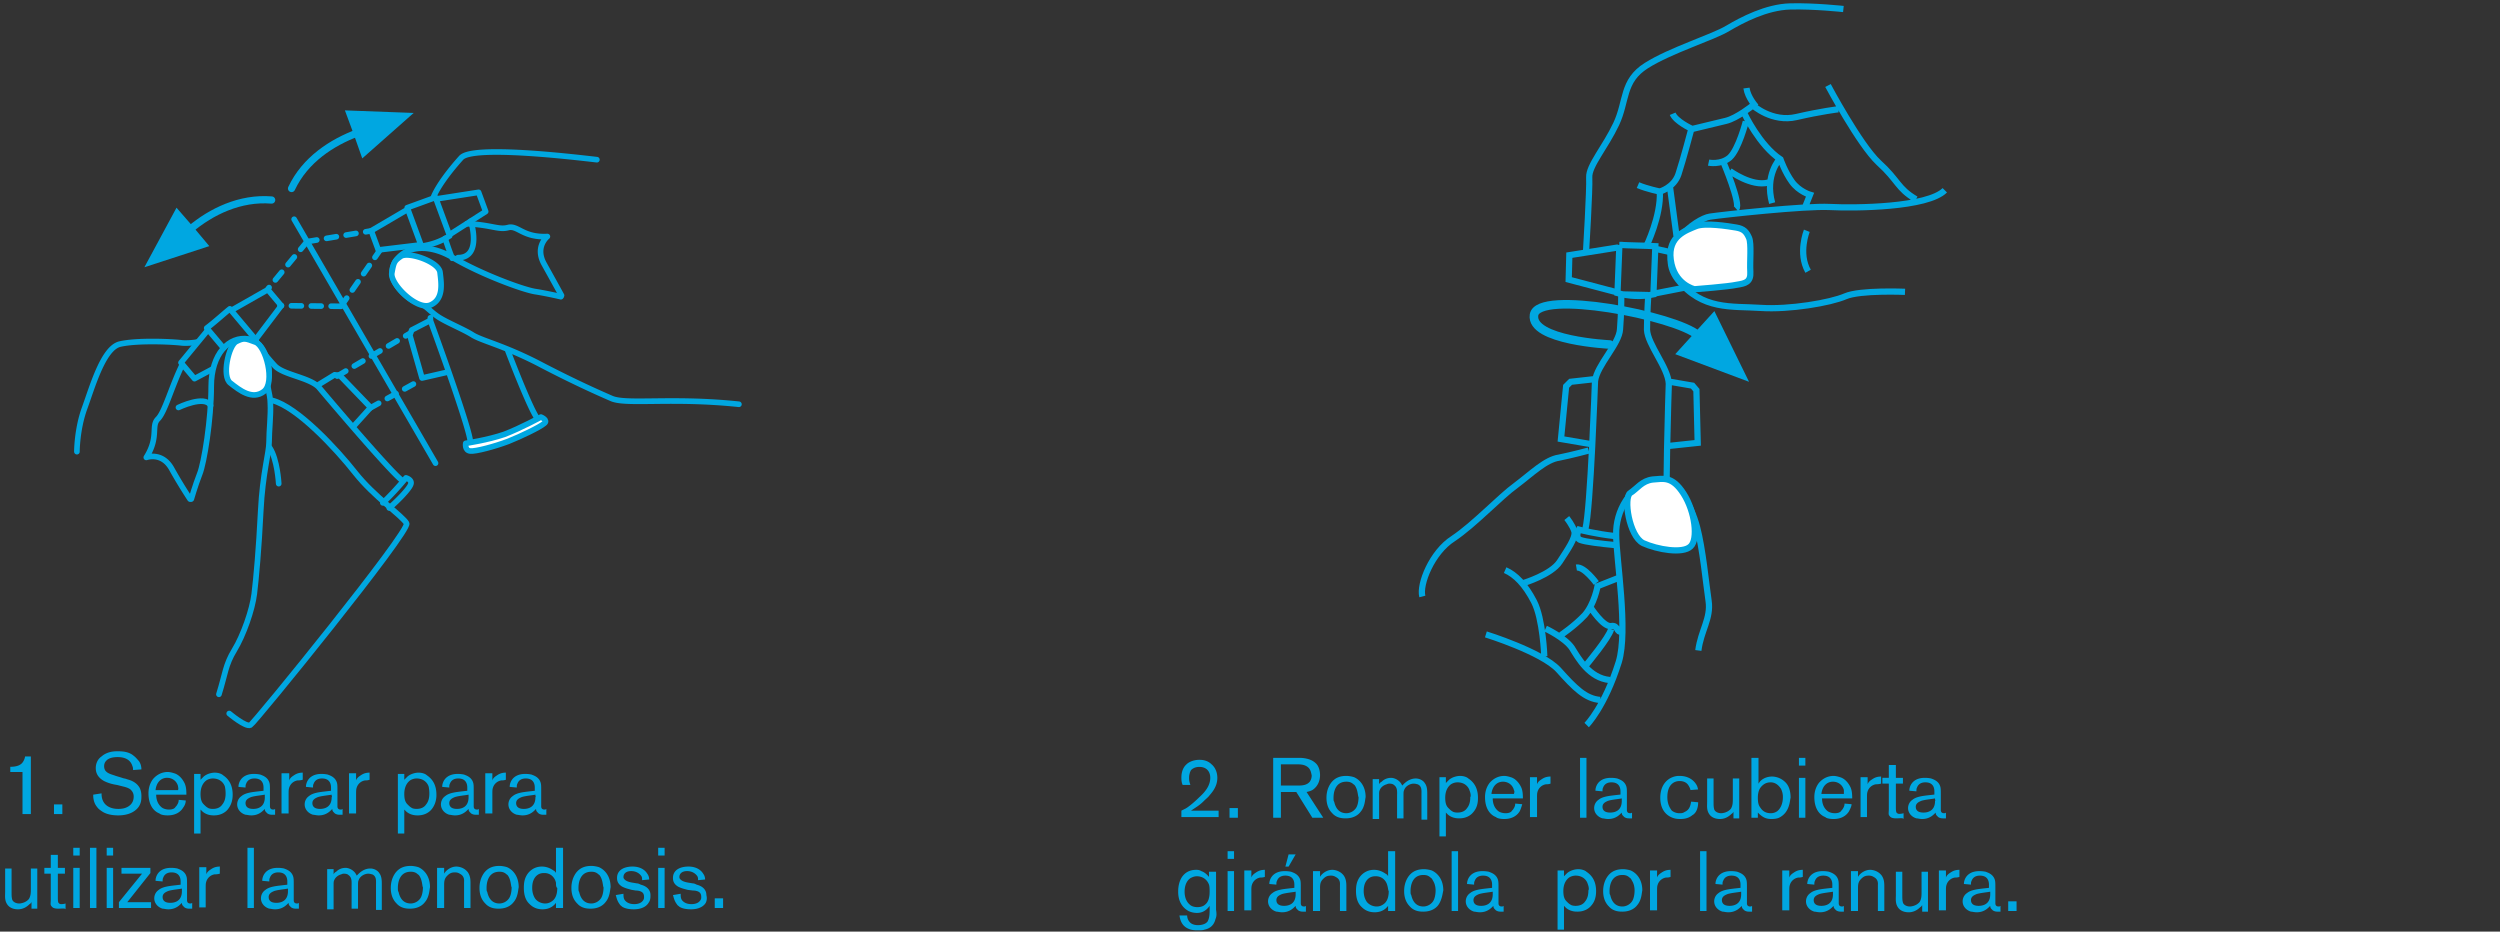 
<svg width="475px" height="177px" viewBox="0 0 475 177" version="1.1" xmlns="http://www.w3.org/2000/svg" xmlns:xlink="http://www.w3.org/1999/xlink"><rect x="0" y="0" width="475" height="177" fill="#333333" stroke="none"/><g fill="none" fill-rule="evenodd"><g fill="#00A7E1" fill-rule="nonzero"><path d="M4.274 154.677v-8h-2.32v-.985c1.343 0 2.076-.369 2.442-.984.245-.37.367-.862.367-.985h1.099v10.954H4.274zM10.258 154.677v-1.846h1.588v1.846zM26.012 153.692c-.61.616-1.71 1.231-3.541 1.231-.367 0-1.954 0-3.053-.738-.367-.247-.733-.493-.977-.862-.733-.861-.733-1.97-.733-2.338l1.588-.247c0 .37 0 1.354.732 2.093.367.369 1.1.861 2.443.861.122 0 .61 0 1.099-.123.488-.123 1.832-.615 1.832-2.215 0-.739-.367-1.108-.61-1.354-.49-.37-1.1-.492-1.588-.615l-.977-.247c-.855-.123-1.71-.369-2.443-.738-1.343-.738-1.588-1.723-1.588-2.462 0-.861.367-1.723 1.1-2.215 1.099-.985 2.564-.985 3.053-.985 1.099 0 2.198.124 3.053.862.488.37.733.738.977.985.366.492.488 1.107.488 1.6l-1.587.123c0-.246 0-.493-.122-.739-.245-.861-.977-1.723-2.81-1.723-.732 0-1.71.123-2.198.739-.244.246-.366.615-.366.984 0 .123 0 .493.244.862.489.615 1.344.738 1.954.984l1.222.37c.244.123.61.123.854.246.367.123 1.71.369 2.443 1.6.122.246.366.738.366 1.6 0 .615 0 1.6-.855 2.461zM34.805 153.446c-.366.616-1.22 1.477-2.93 1.477-.733 0-1.344-.123-1.588-.37-.977-.368-2.076-1.476-2.076-3.815 0-1.353.488-2.215.854-2.707.733-.862 1.71-1.354 2.81-1.354.366 0 .854.123 1.22.246.49.123 1.344.615 1.955 1.846.244.493.366 1.108.366 2.216h-5.74c0 1.353.61 2.092 1.1 2.461.366.246.854.37 1.343.37.732 0 1.099-.247 1.22-.493.123-.123.245-.246.367-.492.244-.37.244-.739.244-.862l1.344.123c0 .37-.122.862-.489 1.354zm-.977-4.061c-.244-.985-1.099-1.6-2.076-1.6-1.343 0-2.076 1.107-2.198 2.338h4.274c.122-.37 0-.492 0-.738zM43.354 153.692c-.366.493-1.221 1.231-2.687 1.231-.366 0-1.343 0-2.198-.738l-.366-.37v4.554H36.88v-11.323h1.222v1.108l.61-.616c.733-.615 1.71-.738 2.076-.738.733 0 1.344.246 1.588.492.733.493 1.832 1.477 1.832 3.693 0 .369 0 1.6-.855 2.707zm-.61-4.184c-.123-.493-.733-1.6-2.321-1.6-.366 0-.855.123-1.221.369-.489.37-1.1 1.108-1.1 2.585 0 1.107.245 1.6.611 1.969.245.246.489.492.733.615.122.123.489.246.977.246 1.1 0 1.588-.492 1.832-.861.61-.739.61-1.723.61-2.093 0-.123 0-.615-.122-1.23zM51.658 154.8c-.122 0-.488 0-.854-.246l-.245-.246c-.244-.246-.244-.493-.244-.616-.366.37-1.1 1.231-2.565 1.231-.488 0-.854-.123-1.099-.123-.855-.246-1.587-.985-1.587-1.97 0-.368.122-1.107.855-1.6.732-.615 2.076-.738 3.053-.86l1.099-.124v-.615c0-.493-.122-1.723-1.71-1.723-.244 0-1.221 0-1.588.984-.122.246-.122.37-.122.739l-1.343-.123c0-.123 0-.37.122-.739.244-.738.977-1.723 2.809-1.723.244 0 .61 0 1.221.123.244.123 1.344.37 1.71 1.477.122.37.122.739.122 1.6v2.954c0 .123 0 .615.61.615.123 0 .245 0 .367-.123v1.108h-.61zm-1.343-3.692v-.123c-.61.123-2.076.246-2.687.492-.244.123-.977.37-.977 1.108 0 .615.367 1.107 1.466 1.107.733 0 2.198-.246 2.198-2.215v-.37zM56.543 148.277a1.995 1.995 0 00-1.587 1.354c-.122.369-.122.615-.122 1.354v3.569H53.49v-7.63h1.466v1.353c.122-.37.366-.615.732-.862.367-.246.855-.615 1.832-.615v1.354c-.488.123-.732.123-.977.123zM64.481 154.8c-.122 0-.488 0-.854-.246l-.245-.246c-.244-.246-.244-.493-.244-.616-.366.37-1.1 1.231-2.565 1.231-.488 0-.854-.123-1.099-.123-.855-.246-1.587-.985-1.587-1.97 0-.368.122-1.107.855-1.6.732-.615 2.076-.738 3.053-.86l1.099-.124v-.615c0-.493-.122-1.723-1.71-1.723-.244 0-1.221 0-1.588.984-.122.246-.122.37-.122.739l-1.343-.123c0-.123 0-.37.122-.739.244-.738.977-1.723 2.809-1.723.244 0 .61 0 1.221.123.244.123 1.344.37 1.71 1.477.122.37.122.739.122 1.6v2.954c0 .123 0 .615.61.615.123 0 .245 0 .367-.123v1.108h-.61zm-1.465-3.692v-.123c-.61.123-2.076.246-2.687.492-.244.123-.977.37-.977 1.108 0 .615.367 1.107 1.466 1.107.732 0 2.198-.246 2.198-2.215.122-.123 0-.246 0-.37zM69.366 148.277a1.995 1.995 0 00-1.587 1.354c-.122.369-.122.615-.122 1.354v3.569h-1.344v-7.63h1.344v1.353c.122-.37.366-.615.732-.862.367-.246.855-.615 1.832-.615v1.354c-.366.123-.61.123-.855.123zM82.067 153.692c-.366.493-1.221 1.231-2.686 1.231-.367 0-1.344 0-2.199-.738l-.366-.37v4.554h-1.221v-11.323h1.22v1.108l.612-.616c.732-.615 1.71-.738 2.076-.738.732 0 1.343.246 1.587.492.733.493 1.832 1.477 1.832 3.693 0 .369 0 1.6-.855 2.707zm-.61-4.184c-.122-.493-.733-1.6-2.32-1.6-.367 0-.856.123-1.222.369-.488.37-1.1 1.108-1.1 2.585 0 1.107.245 1.6.612 1.969.244.246.488.492.732.615.122.123.489.246.977.246 1.1 0 1.588-.492 1.832-.861.61-.739.61-1.723.61-2.093 0-.123 0-.615-.121-1.23zM90.372 154.8c-.122 0-.489 0-.855-.246l-.244-.246c-.245-.246-.245-.493-.245-.616-.366.37-1.099 1.231-2.564 1.231-.489 0-.855-.123-1.1-.123-.854-.246-1.587-.985-1.587-1.97 0-.368.122-1.107.855-1.6.733-.615 2.076-.738 3.053-.86l1.1-.124v-.615c0-.493-.123-1.723-1.71-1.723-.245 0-1.222 0-1.588.984-.122.246-.122.37-.122.739l-1.344-.123c0-.123 0-.37.122-.739.245-.738.977-1.723 2.81-1.723.243 0 .61 0 1.22.123.245.123 1.344.37 1.71 1.477.122.37.122.739.122 1.6v2.954c0 .123 0 .615.61.615.123 0 .245 0 .367-.123v1.108h-.61zm-1.344-3.692v-.123c-.61.123-2.076.246-2.686.492-.245.123-.977.37-.977 1.108 0 .615.366 1.107 1.465 1.107.733 0 2.198-.246 2.198-2.215v-.37zM95.257 148.277a1.995 1.995 0 00-1.588 1.354c-.122.369-.122.615-.122 1.354v3.569h-1.343v-7.63h1.343v1.353c.122-.37.366-.615.733-.862.366-.246.855-.615 1.832-.615v1.354c-.367.123-.611.123-.855.123zM103.195 154.8c-.122 0-.489 0-.855-.246l-.244-.246c-.245-.246-.245-.493-.245-.616-.366.37-1.099 1.231-2.564 1.231-.489 0-.855-.123-1.1-.123-.854-.246-1.587-.985-1.587-1.97 0-.368.122-1.107.855-1.6.733-.615 2.076-.738 3.053-.86l1.1-.124v-.615c0-.493-.123-1.723-1.71-1.723-.245 0-1.222 0-1.588.984-.122.246-.122.37-.122.739l-1.344-.123c0-.123 0-.37.122-.739.245-.738.977-1.723 2.81-1.723.243 0 .61 0 1.22.123.245.123 1.344.37 1.71 1.477.122.37.122.739.122 1.6v2.954c0 .123 0 .615.61.615.123 0 .245 0 .367-.123v1.108h-.61zm-1.466-3.692v-.123c-.61.123-2.076.246-2.687.492-.244.123-.977.37-.977 1.108 0 .615.367 1.107 1.466 1.107.733 0 2.198-.246 2.198-2.215.122-.123 0-.246 0-.37zM5.984 172.523v-1.108c-.122.123-.122.247-.366.37-.61.615-1.344.984-2.199.984-.244 0-1.465 0-2.076-.984-.488-.739-.366-1.6-.366-2.339v-4.43h1.221v4.307c0 .862 0 1.108.122 1.6.122.37.611.739 1.344.739.244 0 1.221-.124 1.832-.862.366-.615.366-1.23.366-1.97v-3.815h1.221v7.631H5.984v-.123zM11.113 172.646c-.732 0-1.099-.123-1.343-.492-.244-.246-.122-.616-.122-1.23V166H8.427v-1.108h1.22v-2.461h1.344v2.461h1.344V166H10.99v4.43c0 .493 0 .862.122 1.108.122.124.245.247.489.247.122 0 .488 0 .855-.123v1.107c-.122-.246-.733-.123-1.344-.123zM13.922 162.554v-1.477h1.221v1.477h-1.22zm0 9.97v-7.632h1.221v7.631h-1.22zM17.097 172.523v-11.446h1.222v11.446zM20.273 162.554v-1.477h1.22v1.477h-1.22zm0 9.97v-7.632h1.22v7.631h-1.22zM22.593 172.523v-1.108L26.989 166h-3.908v-1.108h5.496v.985l-4.396 5.538h4.518v1.108zM35.904 172.646c-.122 0-.488 0-.854-.246l-.245-.246c-.244-.246-.244-.492-.244-.616-.366.37-1.1 1.231-2.565 1.231-.488 0-.854-.123-1.099-.123-.855-.246-1.587-.984-1.587-1.97 0-.368.122-1.107.855-1.6.732-.614 2.076-.738 3.053-.86l1.099-.124v-.615c0-.492-.122-1.723-1.71-1.723-.244 0-1.221 0-1.588.984-.122.247-.122.37-.122.739l-1.343-.123c0-.123 0-.37.122-.739.244-.738.977-1.723 2.809-1.723.244 0 .61 0 1.221.123.244.123 1.344.37 1.71 1.477.122.37.122.739.122 1.6v2.954c0 .123 0 .616.61.616.123 0 .245 0 .367-.124v1.108h-.61zm-1.343-3.692v-.123c-.61.123-2.076.246-2.687.492-.244.123-.977.37-.977 1.108 0 .615.367 1.107 1.466 1.107.733 0 2.198-.246 2.198-2.215v-.37zM40.79 166.123a1.995 1.995 0 00-1.588 1.354c-.122.37-.122.615-.122 1.354v3.569h-1.222v-7.63h1.344v1.353c.122-.37.366-.615.733-.861.366-.247.854-.616 1.831-.616V166c-.488.123-.732.123-.977.123zM47.018 172.523v-11.446h1.22v11.446zM56.177 172.646c-.122 0-.489 0-.855-.246l-.244-.246c-.244-.246-.244-.492-.244-.616-.367.37-1.1 1.231-2.565 1.231-.488 0-.855-.123-1.1-.123-.854-.246-1.587-.984-1.587-1.97 0-.368.122-1.107.855-1.6.733-.614 2.076-.738 3.053-.86l1.1-.124v-.615c0-.492-.123-1.723-1.71-1.723-.245 0-1.222 0-1.588.984-.122.247-.122.37-.122.739l-1.343-.123c0-.123 0-.37.122-.739.244-.738.977-1.723 2.809-1.723.244 0 .61 0 1.22.123.245.123 1.344.37 1.71 1.477.123.37.123.739.123 1.6v2.954c0 .123 0 .616.61.616.122 0 .244 0 .367-.124v1.108h-.611zm-1.465-3.692v-.123c-.611.123-2.077.246-2.687.492-.244.123-.977.37-.977 1.108 0 .615.366 1.107 1.465 1.107.733 0 2.199-.246 2.199-2.215v-.37zM71.442 172.523v-4.43c0-.74.123-1.6-.732-1.97-.122 0-.367-.123-.733-.123-.733 0-1.588.492-1.832 1.23-.122.247-.122.493-.122 1.108v4.308h-1.221v-4.308c0-.738.122-1.6-.61-2.092-.123-.123-.367-.246-.856-.246-.122 0-.244 0-.488.123-.489.123-1.1.492-1.344 1.108-.122.246-.122.492-.122.984v4.554h-1.22v-7.63h1.22v.984a.957.957 0 01.489-.492c.488-.493 1.099-.739 1.832-.739.244 0 .977.123 1.587.739.245.246.367.492.489.738l.244-.246c.244-.246 1.1-1.108 2.32-1.108.977 0 1.588.616 1.71.862.489.615.489 1.477.489 2.215v4.8h-1.1v-.369zM80.724 171.415c-.366.493-1.221 1.231-2.809 1.231-.488 0-1.71 0-2.565-.984-.488-.493-1.099-1.354-1.099-2.954 0-.985.245-1.97.855-2.831.733-.985 1.71-1.354 2.931-1.354.489 0 1.1.123 1.466.246.855.37 2.198 1.477 2.198 3.816-.122.492-.122 1.846-.977 2.83zm-.855-4.677c-.122-.246-.244-.492-.488-.615-.489-.492-1.1-.492-1.344-.492-2.442 0-2.442 2.707-2.442 3.077 0 .369 0 .615.122.738.122.492.488 2.216 2.32 2.216a2.26 2.26 0 001.832-.985c.489-.739.489-1.97.489-2.092-.123-.123-.123-1.108-.489-1.847zM88.173 172.523V167.6c0-.246.123-.985-.61-1.477-.244-.123-.489-.37-1.1-.37-.61 0-.976.124-1.465.616-.122.123-.366.37-.488.739s-.122.738-.122 1.107v4.308h-1.344v-7.63h1.344V166c.122-.246.366-.492.366-.492.244-.246.977-.862 1.954-.862.366 0 1.465.123 2.198 1.108.489.738.489 1.477.489 2.215v4.554h-1.222zM97.577 171.415c-.366.493-1.221 1.231-2.809 1.231-.488 0-1.71 0-2.564-.984-.489-.493-1.1-1.354-1.1-2.954 0-.985.245-1.97.855-2.831.733-.985 1.71-1.354 2.931-1.354.489 0 1.1.123 1.466.246.855.37 2.198 1.477 2.198 3.816-.122.492-.122 1.846-.977 2.83zm-.855-4.677c-.122-.246-.244-.492-.488-.615-.489-.492-1.1-.492-1.344-.492-2.442 0-2.442 2.707-2.442 3.077 0 .369 0 .615.122.738.122.492.488 2.216 2.32 2.216a2.26 2.26 0 001.832-.985c.489-.739.489-1.97.489-2.092-.123-.123-.123-1.108-.489-1.847zM105.637 172.523v-.985c-.366.493-1.099 1.231-2.564 1.231-1.466 0-2.199-.738-2.565-1.107-.489-.493-.977-1.354-.977-2.954 0-.985.122-1.846.733-2.708.366-.492 1.221-1.354 2.686-1.354 1.1 0 1.832.492 2.199.739a.957.957 0 01.488.492v-4.8h1.344v11.446h-1.344zm0-4.8c-.244-1.108-1.099-1.846-2.198-1.846-.366 0-1.1 0-1.71.738-.488.616-.61 1.354-.61 2.093 0 .246 0 1.23.61 2.092.61.738 1.466.862 1.832.862.489 0 .855-.124 1.221-.37.61-.369 1.1-1.107 1.1-2.584-.245-.123-.245-.616-.245-.985zM115.04 171.415c-.366.493-1.22 1.231-2.808 1.231-.489 0-1.71 0-2.565-.984-.488-.493-1.099-1.354-1.099-2.954 0-.985.244-1.97.855-2.831.733-.985 1.71-1.354 2.931-1.354.488 0 1.1.123 1.465.246.855.37 2.199 1.477 2.199 3.816-.122.492-.122 1.846-.977 2.83zm-.854-4.677c-.122-.246-.244-.492-.489-.615-.488-.492-1.099-.492-1.343-.492-2.442 0-2.442 2.707-2.442 3.077 0 .369 0 .615.122.738.122.492.488 2.216 2.32 2.216a2.26 2.26 0 001.832-.985c.488-.739.488-1.97.488-2.092-.122-.123-.122-1.108-.488-1.847zM123.223 171.538c-.366.616-1.221 1.231-2.809 1.231-.244 0-1.465 0-2.198-.492-.122-.123-.366-.246-.489-.492-.488-.616-.61-1.354-.732-1.723l1.465-.247c0 .493 0 .985.367 1.354.488.493 1.099.616 1.71.616.121 0 .976 0 1.465-.493.366-.369.366-.615.366-.861 0-.123 0-.37-.122-.616-.244-.492-.977-.615-1.465-.615l-.733-.123c-.977-.246-1.344-.37-1.832-.615-.61-.37-.977-.862-.977-1.6 0-.247 0-.739.366-1.231.733-.985 2.32-.985 2.565-.985 1.588 0 2.442.739 2.809 1.354.366.492.366.985.366 1.108l-1.343.123c0-.37 0-.493-.122-.739-.245-.369-.855-.984-1.954-.984-1.1 0-1.466.615-1.466 1.107 0 .123 0 .247.122.37.245.369.855.615 1.71.738l.733.123c.244 0 .488.123.733.246.977.246 1.831.862 1.831 1.97 0 .492 0 .984-.366 1.476zM125.055 162.554v-1.477h1.221v1.477h-1.221zm0 9.97v-7.632h1.221v7.631h-1.221zM134.092 171.538c-.366.616-1.221 1.231-2.809 1.231-.244 0-1.465 0-2.198-.492-.122-.123-.366-.246-.489-.492-.488-.616-.61-1.354-.732-1.723l1.465-.247c0 .493 0 .985.367 1.354.488.493 1.099.616 1.71.616.121 0 .976 0 1.465-.493.366-.369.366-.615.366-.861 0-.123 0-.37-.122-.616-.244-.492-.977-.615-1.465-.615l-.977-.123c-.977-.246-1.344-.37-1.832-.615-.61-.37-.977-.862-.977-1.6 0-.247 0-.739.366-1.231.733-.985 2.32-.985 2.565-.985 1.587 0 2.442.739 2.809 1.354.366.492.366.985.366 1.108l-1.343.123c0-.37 0-.493-.123-.739-.244-.369-.854-.984-1.954-.984-1.099 0-1.465.615-1.465 1.107 0 .123 0 .247.122.37.244.369.855.615 1.71.738l.733.123c.244 0 .488.123.732.246.977.246 1.832.862 1.832 1.97.122.492.122.984-.122 1.476zM135.802 172.523v-1.846h1.587v1.846z"/></g><g fill="#00A7E1" fill-rule="nonzero"><path d="M224.464 155.367v-1.345l.731-.366c.488-.245 1.586-1.1 2.684-2.2 1.098-.978 2.073-2.2 2.073-3.667 0-1.222-.732-2.078-2.073-2.078-.854 0-1.342.367-1.586.611-.122.245-.244.49-.244.611-.122.367-.122.734-.122.856 0 .367 0 .611.244 1.344h-1.463c-.122-.244-.244-.61-.244-1.344 0-.367 0-1.711.975-2.567.366-.366 1.22-.855 2.44-.855.366 0 1.463 0 2.317.855.732.611 1.098 1.59 1.098 2.567 0 .855-.244 1.955-1.464 3.3-.244.367-.61.611-1.22 1.222a8.548 8.548 0 01-1.22.978c-.365.244-.73.489-1.097.733h5.245v1.222h-7.074v.123zM233.611 155.367v-1.834h1.586v1.834zM249.345 155.367l-3.049-4.89h-2.927v4.89h-1.464V144H247.272c1.586.122 2.317.611 2.805 1.1.366.367.732 1.1.732 2.2 0 .489-.122 1.956-1.464 2.811-.243.122-.487.245-1.097.367l3.17 4.889h-2.073zm-1.097-9.778c-.61-.367-1.342-.367-1.952-.367h-2.927v4.034h3.05c.853 0 1.829 0 2.439-.734.244-.366.365-.733.365-1.222-.121-.367-.121-1.222-.975-1.711zM258.493 154.267c-.366.489-1.22 1.222-2.805 1.222-.488 0-1.708 0-2.561-.978-.488-.489-1.098-1.344-1.098-2.933 0-.978.244-1.956.854-2.811.731-.978 1.707-1.345 2.927-1.345.488 0 1.098.122 1.463.245.854.366 2.196 1.466 2.196 3.789-.122.488-.122 1.833-.976 2.81zm-.854-4.645c-.122-.244-.244-.489-.487-.61-.488-.49-1.098-.49-1.342-.49-2.44 0-2.44 2.69-2.44 3.056 0 .366 0 .61.122.733.122.489.488 2.2 2.318 2.2.366 0 1.22-.122 1.83-.978.487-.733.487-1.955.487-2.077-.122-.123-.122-1.1-.488-1.834zM270.08 155.367v-4.4c0-.734.122-1.59-.732-1.956-.121 0-.365-.122-.731-.122-.732 0-1.586.489-1.83 1.222-.122.245-.122.489-.122 1.1v4.278h-1.22v-4.278c0-.733.122-1.589-.61-2.078-.121-.122-.365-.244-.853-.244-.122 0-.244 0-.488.122-.488.122-1.098.489-1.342 1.1-.122.245-.122.489-.122.978v4.522h-1.22v-7.578h1.22v.978a.953.953 0 01.488-.489c.488-.489 1.098-.733 1.83-.733.244 0 .975.122 1.585.733.244.245.366.49.488.734l.244-.245c.244-.244 1.098-1.1 2.318-1.1.975 0 1.585.611 1.707.856.488.61.488 1.466.488 2.2v4.766h-1.098v-.366zM279.96 154.267c-.366.489-1.22 1.222-2.683 1.222-.366 0-1.342 0-2.196-.733l-.366-.367v4.522h-1.22v-11.244h1.22v1.1l.61-.611c.732-.612 1.708-.734 2.073-.734.732 0 1.342.245 1.586.49.732.488 1.83 1.466 1.83 3.666 0 .489 0 1.71-.854 2.689zm-.732-4.034c-.122-.489-.732-1.589-2.317-1.589a2.35 2.35 0 00-1.22.367c-.488.367-1.098 1.1-1.098 2.567 0 1.1.244 1.589.61 1.955.244.245.488.49.732.611.122.123.488.245.976.245 1.097 0 1.585-.489 1.83-.856.609-.733.609-1.71.609-2.077.122-.123.122-.612-.122-1.223zM288.742 154.144c-.366.612-1.22 1.467-2.928 1.467-.731 0-1.341-.122-1.585-.367-.976-.366-2.074-1.466-2.074-3.788 0-1.345.488-2.2.854-2.69.732-.855 1.708-1.344 2.805-1.344.366 0 .854.122 1.22.245.488.122 1.342.61 1.952 1.833.244.489.366 1.1.366 2.2h-5.733c0 1.344.61 2.078 1.098 2.444.366.245.853.367 1.341.367.732 0 1.098-.244 1.22-.489.122-.122.244-.244.366-.489.244-.366.244-.733.244-.855l1.342.122c-.122.367-.244.856-.488 1.344zm-1.098-4.033c-.244-.978-1.098-1.589-2.074-1.589-1.341 0-2.073 1.1-2.195 2.322h4.269c.122-.366.122-.488 0-.733zM293.742 149.011a1.99 1.99 0 00-1.585 1.345c-.122.366-.122.61-.122 1.344v3.544h-1.342v-7.577h1.342v1.344c.122-.367.366-.611.732-.855.366-.245.853-.612 1.83-.612v1.345c-.367.122-.61.122-.855.122zM300.207 155.367V144h1.22v11.367zM309.477 155.489c-.122 0-.488 0-.854-.245l-.244-.244c-.244-.244-.244-.489-.244-.611-.366.367-1.098 1.222-2.562 1.222-.487 0-.853-.122-1.097-.122-.854-.245-1.586-.978-1.586-1.956 0-.366.122-1.1.854-1.589.732-.61 2.073-.733 3.05-.855l1.097-.122v-.611c0-.49-.122-1.712-1.708-1.712-.244 0-1.22 0-1.585.978-.122.245-.122.367-.122.734l-1.342-.123c0-.122 0-.366.122-.733.244-.733.976-1.711 2.805-1.711.244 0 .61 0 1.22.122.244.122 1.342.367 1.708 1.467.122.366.122.733.122 1.589v2.933c0 .122 0 .611.61.611.121 0 .243 0 .365-.122v1.1h-.61zm-1.342-3.667v-.122c-.61.122-2.074.244-2.683.489-.244.122-.976.367-.976 1.1 0 .611.366 1.1 1.463 1.1.732 0 2.196-.245 2.196-2.2v-.367zM321.552 154.878c-.854.733-1.952.733-2.318.733-.244 0-.854 0-1.464-.244-.975-.367-2.317-1.345-2.317-3.79 0-2.444 1.342-3.544 2.317-3.91.61-.245 1.098-.245 1.342-.245 1.952 0 2.927 1.1 3.293 1.834.122.244.122.366.244.733l-1.463.122c0-.122-.122-.489-.366-.855-.488-.856-1.464-.856-1.708-.856-1.098 0-2.317.733-2.317 3.056 0 1.344.488 2.077.853 2.566a2.34 2.34 0 001.464.49c.366 0 .61 0 .976-.245.854-.367 1.098-1.1 1.22-1.956l1.341.122c0 1.467-.61 2.2-1.097 2.445zM329.358 155.367v-1.1c-.122.122-.122.244-.366.366-.61.611-1.342.978-2.196.978-.244 0-1.463 0-2.073-.978-.488-.733-.366-1.589-.366-2.322v-4.4h1.22v4.278c0 .855 0 1.1.121 1.589.122.366.61.733 1.342.733.244 0 1.22-.122 1.83-.855.366-.612.366-1.223.366-1.956v-3.789h1.22v7.578h-1.098v-.122zM339.237 154.389a3.405 3.405 0 01-1.22.978c-.244.122-.731.244-1.463.244-.854 0-1.342-.244-1.708-.489-.366-.244-.61-.489-.854-.733v.978h-1.22V144h1.342v4.889c.122-.122.122-.245.366-.489.61-.611 1.464-.856 2.196-.856.488 0 1.585.123 2.561 1.1.488.49.976 1.345.976 2.934-.122.366-.122 1.71-.976 2.81zm-.854-4.522c-.244-.367-.853-1.223-1.951-1.223-.976 0-1.464.49-1.708.734-.366.366-.732.978-.732 2.2 0 .855.122 1.344.366 1.71.244.368.732 1.223 2.074 1.223.488 0 .854-.122 1.22-.367.487-.366 1.097-1.222 1.097-2.688 0-.245 0-.856-.366-1.59zM341.798 145.467V144h1.22v1.467h-1.22zm0 9.9v-7.578h1.22v7.578h-1.22zM351.312 154.144c-.366.612-1.22 1.467-2.927 1.467-.732 0-1.342-.122-1.586-.367-.976-.366-2.073-1.466-2.073-3.788 0-1.345.488-2.2.854-2.69.731-.855 1.707-1.344 2.805-1.344.366 0 .854.122 1.22.245.487.122 1.341.61 1.951 1.833.244.489.366 1.1.366 2.2h-5.733c0 1.344.61 2.078 1.098 2.444.366.245.854.367 1.342.367.732 0 1.098-.244 1.22-.489.121-.122.243-.244.365-.489.244-.366.244-.733.244-.855l1.342.122c0 .367-.244.856-.488 1.344zm-.976-4.033c-.244-.978-1.097-1.589-2.073-1.589-1.342 0-2.074 1.1-2.196 2.322h4.27v-.733zM356.435 149.011a1.99 1.99 0 00-1.586 1.345c-.122.366-.122.61-.122 1.344v3.544h-1.22v-7.577h1.342v1.344c.122-.367.366-.611.732-.855.366-.245.854-.612 1.83-.612v1.345c-.488.122-.854.122-.976.122zM360.338 155.489c-.732 0-1.098-.122-1.342-.489-.244-.244-.122-.611-.122-1.222v-4.89h-1.22v-1.1h1.22v-2.444h1.342v2.445h1.342v1.1h-1.342v4.4c0 .489 0 .855.122 1.1.122.122.244.244.488.244.122 0 .488 0 .854-.122v1.1c-.122-.244-.732-.122-1.342-.122zM369.12 155.489c-.122 0-.488 0-.854-.245l-.244-.244c-.244-.244-.244-.489-.244-.611-.366.367-1.098 1.222-2.561 1.222-.488 0-.854-.122-1.098-.122-.854-.245-1.586-.978-1.586-1.956 0-.366.122-1.1.854-1.589.732-.61 2.074-.733 3.05-.855l1.097-.122v-.611c0-.49-.122-1.712-1.707-1.712-.244 0-1.22 0-1.586.978-.122.245-.122.367-.122.734l-1.342-.123c0-.122 0-.366.122-.733.244-.733.976-1.711 2.806-1.711.243 0 .61 0 1.22.122.243.122 1.34.367 1.707 1.467.122.366.122.733.122 1.589v2.933c0 .122 0 .611.61.611.122 0 .244 0 .366-.122v1.1h-.61zm-1.464-3.667v-.122c-.61.122-2.073.244-2.683.489-.244.122-.976.367-.976 1.1 0 .611.366 1.1 1.464 1.1.731 0 2.195-.245 2.195-2.2.122-.122 0-.245 0-.367zM230.928 174.678c-.366 1.466-1.464 1.833-2.073 1.955-.244.123-.732.123-1.342.123-.244 0-.732 0-1.22-.123-1.83-.489-2.073-1.955-2.195-2.689h1.463c0 .123 0 .612.366 1.1.488.734 1.464.734 1.708.734.122 0 1.342 0 1.83-.734.243-.488.365-.977.365-2.077v-.856c-.853 1.222-1.83 1.345-2.44 1.345a3.738 3.738 0 01-1.585-.367c-.853-.489-1.951-1.467-1.951-3.667 0-.366 0-1.71.732-2.81.61-.856 1.463-1.345 2.683-1.345.244 0 .61 0 .976.244.366.122.853.367 1.463 1.1v-.978h1.342v7.211c.122.856.122 1.223-.122 1.834zm-1.22-6.6c-.366-.978-1.22-1.59-2.317-1.59-.366 0-.732.123-.976.245-.61.245-1.342 1.1-1.342 2.69 0 .855.244 1.833.976 2.444.366.366.976.489 1.464.489.732 0 1.22-.245 1.464-.49.487-.366.853-1.1.853-2.444 0-.366 0-.978-.122-1.344zM233.245 163.189v-1.467h1.22v1.467h-1.22zm0 9.9v-7.578h1.22v7.578h-1.22zM239.466 166.733a1.99 1.99 0 00-1.586 1.345c-.122.366-.122.61-.122 1.344v3.545h-1.341v-7.578h1.341v1.344c.122-.366.366-.61.732-.855s.854-.611 1.83-.611v1.344c-.366.122-.61.122-.854.122zM247.516 173.211c-.122 0-.488 0-.854-.244l-.244-.245c-.244-.244-.244-.489-.244-.61-.366.366-1.097 1.221-2.561 1.221-.488 0-.854-.122-1.098-.122-.854-.244-1.585-.978-1.585-1.955 0-.367.122-1.1.853-1.59.732-.61 2.074-.733 3.05-.855l1.097-.122v-.611c0-.49-.122-1.711-1.707-1.711-.244 0-1.22 0-1.586.977-.122.245-.122.367-.122.734l-1.342-.122c0-.123 0-.367.122-.734.244-.733.976-1.71 2.806-1.71.244 0 .61 0 1.22.121.243.123 1.341.367 1.707 1.467.122.367.122.733.122 1.589v2.934c0 .121 0 .61.61.61.122 0 .244 0 .366-.122v1.1h-.61zm-1.342-3.667v-.122c-.61.122-2.073.245-2.683.49-.244.121-.976.366-.976 1.1 0 .61.366 1.1 1.464 1.1.732 0 2.195-.245 2.195-2.2v-.368zm-1.341-4.888h-.61l.61-2.323h1.341l-1.341 2.323zM254.59 173.089V168.2c0-.244.122-.978-.61-1.467-.244-.122-.488-.366-1.097-.366-.61 0-.976.122-1.464.61-.122.123-.366.367-.488.734s-.122.733-.122 1.1v4.278h-1.342v-7.578h1.342v1.1c.122-.244.366-.489.366-.489.244-.244.976-.855 1.952-.855.365 0 1.463.122 2.195 1.1.488.733.488 1.466.488 2.2v4.522h-1.22zM263.738 173.089v-.978c-.366.489-1.098 1.222-2.561 1.222-1.464 0-2.196-.733-2.562-1.1-.488-.489-.976-1.344-.976-2.933 0-.978.122-1.833.732-2.689.366-.489 1.22-1.344 2.684-1.344 1.097 0 1.83.489 2.195.733a.953.953 0 01.488.489v-4.767h1.342v11.367h-1.342zm-.122-4.767c-.244-1.1-1.098-1.833-2.196-1.833-.365 0-1.097 0-1.707.733-.488.611-.61 1.345-.61 2.078 0 .244 0 1.222.61 2.078.61.733 1.464.855 1.83.855.487 0 .853-.122 1.22-.366.609-.367 1.097-1.1 1.097-2.567-.122-.122-.122-.611-.244-.978zM273.252 171.989c-.366.489-1.22 1.222-2.806 1.222-.488 0-1.707 0-2.561-.978-.488-.489-1.098-1.344-1.098-2.933 0-.978.244-1.956.854-2.811.732-.978 1.707-1.345 2.927-1.345.488 0 1.098.123 1.464.245.854.367 2.195 1.467 2.195 3.789-.122.489-.244 1.833-.975 2.81zm-.976-4.645c-.122-.244-.244-.488-.488-.61-.488-.49-1.098-.49-1.342-.49-2.44 0-2.44 2.69-2.44 3.056 0 .367 0 .611.123.733.122.49.488 2.2 2.317 2.2.366 0 1.22-.122 1.83-.977.488-.734.488-1.956.488-2.078 0-.122 0-1.1-.488-1.834zM275.813 173.089v-11.367h1.22v11.367zM285.083 173.211c-.122 0-.488 0-.854-.244l-.244-.245c-.244-.244-.244-.489-.244-.61-.366.366-1.098 1.221-2.561 1.221-.488 0-.854-.122-1.098-.122-.854-.244-1.586-.978-1.586-1.955 0-.367.122-1.1.854-1.59.732-.61 2.073-.733 3.05-.855l1.097-.122v-.611c0-.49-.122-1.711-1.708-1.711-.244 0-1.22 0-1.585.977-.122.245-.122.367-.122.734l-1.342-.122c0-.123 0-.367.122-.734.244-.733.976-1.71 2.805-1.71.244 0 .61 0 1.22.121.244.123 1.342.367 1.708 1.467.122.367.122.733.122 1.589v2.934c0 .121 0 .61.61.61.121 0 .243 0 .365-.122v1.1h-.61zm-1.464-3.667v-.122c-.61.122-2.074.245-2.683.49-.244.121-.976.366-.976 1.1 0 .61.366 1.1 1.463 1.1.732 0 2.196-.245 2.196-2.2v-.368zM302.402 171.989c-.366.489-1.22 1.222-2.683 1.222-.366 0-1.342 0-2.196-.733l-.365-.367v4.522h-1.22V165.39h1.22v1.1l.61-.611c.731-.611 1.707-.734 2.073-.734.732 0 1.342.245 1.586.49.731.488 1.83 1.466 1.83 3.666 0 .367 0 1.711-.855 2.689zm-.732-4.033c-.122-.49-.731-1.59-2.317-1.59a2.35 2.35 0 00-1.22.367c-.488.367-1.097 1.1-1.097 2.567 0 1.1.244 1.589.61 1.956.243.244.487.488.731.61.122.123.488.245.976.245 1.098 0 1.586-.489 1.83-.855.61-.734.61-1.712.61-2.078.121-.122.121-.611-.123-1.222zM311.062 171.989c-.366.489-1.22 1.222-2.805 1.222-.488 0-1.708 0-2.562-.978-.487-.489-1.097-1.344-1.097-2.933 0-.978.244-1.956.854-2.811.731-.978 1.707-1.345 2.927-1.345.488 0 1.098.123 1.463.245.854.367 2.196 1.467 2.196 3.789-.122.489-.122 1.833-.976 2.81zm-.976-4.645c-.122-.244-.244-.488-.488-.61-.487-.49-1.097-.49-1.341-.49-2.44 0-2.44 2.69-2.44 3.056 0 .367 0 .611.122.733.122.49.488 2.2 2.318 2.2.366 0 1.22-.122 1.83-.977.487-.734.487-1.956.487-2.078 0-.122 0-1.1-.488-1.834zM316.55 166.733a1.99 1.99 0 00-1.585 1.345c-.122.366-.122.61-.122 1.344v3.545h-1.341v-7.578h1.341v1.344c.122-.366.366-.61.732-.855s.854-.611 1.83-.611v1.344c-.366.122-.61.122-.854.122zM323.015 173.089v-11.367h1.22v11.367zM332.285 173.211c-.122 0-.488 0-.854-.244l-.244-.245c-.244-.244-.244-.489-.244-.61-.366.366-1.098 1.221-2.561 1.221-.488 0-.854-.122-1.098-.122-.854-.244-1.586-.978-1.586-1.955 0-.367.122-1.1.854-1.59.732-.61 2.074-.733 3.05-.855l1.097-.122v-.611c0-.49-.122-1.711-1.707-1.711-.244 0-1.22 0-1.586.977-.122.245-.122.367-.122.734l-1.342-.122c0-.123 0-.367.122-.734.244-.733.976-1.71 2.806-1.71.244 0 .61 0 1.22.121.243.123 1.341.367 1.707 1.467.122.367.122.733.122 1.589v2.934c0 .121 0 .61.61.61.122 0 .244 0 .366-.122v1.1h-.61zm-1.464-3.667v-.122c-.61.122-2.073.245-2.683.49-.244.121-.976.366-.976 1.1 0 .61.366 1.1 1.464 1.1.732 0 2.195-.245 2.195-2.2v-.368zM341.677 166.733a1.99 1.99 0 00-1.586 1.345c-.122.366-.122.61-.122 1.344v3.545h-1.342v-7.578h1.342v1.344c.122-.366.366-.61.732-.855s.854-.611 1.83-.611v1.344c-.367.122-.61.122-.854.122zM349.727 173.211c-.122 0-.488 0-.854-.244l-.244-.245c-.244-.244-.244-.489-.244-.61-.366.366-1.098 1.221-2.562 1.221-.487 0-.853-.122-1.097-.122-.854-.244-1.586-.978-1.586-1.955 0-.367.122-1.1.854-1.59.732-.61 2.073-.733 3.05-.855l1.097-.122v-.611c0-.49-.122-1.711-1.708-1.711-.244 0-1.22 0-1.585.977-.122.245-.122.367-.122.734l-1.342-.122c0-.123 0-.367.122-.734.244-.733.976-1.71 2.805-1.71.244 0 .61 0 1.22.121.244.123 1.342.367 1.708 1.467.122.367.122.733.122 1.589v2.934c0 .121 0 .61.61.61.121 0 .243 0 .365-.122v1.1h-.61zm-1.464-3.667v-.122c-.61.122-2.074.245-2.683.49-.244.121-.976.366-.976 1.1 0 .61.366 1.1 1.463 1.1.732 0 2.196-.245 2.196-2.2v-.368zM356.8 173.089V168.2c0-.244.123-.978-.61-1.467-.243-.122-.487-.366-1.097-.366s-.976.122-1.463.61c-.122.123-.366.367-.488.734s-.122.733-.122 1.1v4.278h-1.342v-7.578h1.342v1.1a2.28 2.28 0 01.366-.489c.244-.244.975-.855 1.951-.855.366 0 1.464.122 2.196 1.1.487.733.487 1.466.487 2.2v4.522h-1.22zM365.217 173.089v-1.1c-.122.122-.122.244-.366.367-.61.61-1.342.977-2.196.977-.244 0-1.463 0-2.073-.977-.488-.734-.366-1.59-.366-2.323v-4.4h1.22v4.278c0 .856 0 1.1.122 1.589.122.367.61.733 1.341.733.244 0 1.22-.122 1.83-.855.366-.611.366-1.222.366-1.956v-3.789h1.22v7.578h-1.098v-.122zM371.437 166.733a1.99 1.99 0 00-1.585 1.345c-.122.366-.122.61-.122 1.344v3.545h-1.342v-7.578h1.342v1.344c.122-.366.365-.61.731-.855s.854-.611 1.83-.611v1.344c-.366.122-.61.122-.854.122zM379.487 173.211c-.122 0-.488 0-.854-.244l-.244-.245c-.244-.244-.244-.489-.244-.61-.365.366-1.097 1.221-2.56 1.221-.489 0-.855-.122-1.099-.122-.853-.244-1.585-.978-1.585-1.955 0-.367.122-1.1.854-1.59.731-.61 2.073-.733 3.049-.855l1.098-.122v-.611c0-.49-.122-1.711-1.708-1.711-.244 0-1.22 0-1.586.977-.122.245-.122.367-.122.734l-1.341-.122c0-.123 0-.367.122-.734.244-.733.975-1.71 2.805-1.71.244 0 .61 0 1.22.121.244.123 1.341.367 1.707 1.467.122.367.122.733.122 1.589v2.934c0 .121 0 .61.61.61.122 0 .244 0 .366-.122v1.1h-.61zm-1.342-3.667v-.122c-.61.122-2.073.245-2.683.49-.244.121-.976.366-.976 1.1 0 .61.366 1.1 1.464 1.1.732 0 2.195-.245 2.195-2.2v-.368zM381.56 173.089v-1.833h1.586v1.833z"/></g><path d="M79.942 46.52l-8.06.973-1.343-3.65 6.839-4.014m8.06 4.744l6.838-4.38-1.343-3.649-7.816 1.217m-5.74 1.703c1.71-.608 3.664-1.338 5.374-1.946l2.686 7.298a13.077 13.077 0 01-5.373 1.947l-2.686-7.3zM60.405 73.16l3.175-1.947.977.122 5.861 6.083-3.297 3.649m9.281 10.219c-2.564-1.947-15.875-17.761-15.875-17.761-1.832-1.825-6.716-2.312-8.304-4.015-1.587-1.703-3.541-4.257-3.541-4.257l-3.297 2.798m3.175-3.528l4.884-6.448-2.564-3.04-6.839 3.892M40.377 70.12l-3.42 1.824-2.564-3.04L39.4 62.82" stroke="#00A7E1" stroke-width="1.069" stroke-linecap="round" stroke-linejoin="round"/><path d="M88.49 84.23s4.152-.607 7.327-1.702c3.175-1.217 6.96-3.285 6.96-3.285s1.466.609.611 1.217c-.854.73-4.396 2.433-6.838 3.406-2.564.973-6.228 1.946-7.205 1.825-1.099-.122-.855-1.46-.855-1.46z" fill="#FFF" fill-rule="nonzero"/><path d="M88.49 84.23s4.152-.607 7.327-1.702c3.175-1.217 6.96-3.285 6.96-3.285s1.466.609.611 1.217c-.854.73-4.396 2.433-6.838 3.406-2.564.973-6.228 1.946-7.205 1.825-1.099-.122-.855-1.46-.855-1.46zM41.598 131.918c1.221-3.893 1.221-5.596 2.93-8.394 1.71-2.798 3.42-7.664 3.786-10.705.367-3.042.855-8.394 1.222-15.693.366-7.3 1.587-11.07 1.587-13.138 0-2.068.366-5.231.244-7.3 0-2.067-.854-3.406-.366-4.865.488-1.46-.366-6.934-3.786-7.42-3.663-.61-7.082 2.797-7.082 9.001 0 6.204-1.344 14.598-2.198 16.666-.855 2.19-1.588 4.744-1.588 4.744M81.53 60.996l-3.297 1.703-.367.973 2.32 8.15 4.763-1.094" stroke="#00A7E1" stroke-width="1.069" stroke-linecap="round" stroke-linejoin="round"/><path d="M44.895 64.889c-1.465.73-2.808 6.69-1.099 7.907 1.71 1.338 4.152 3.284 6.35 1.581 2.198-1.703.367-8.637-1.587-9.367-1.954-.73-2.198-.851-3.664-.121z" fill="#FFF" fill-rule="nonzero"/><path d="M44.895 64.889c-1.465.73-2.808 6.69-1.099 7.907 1.71 1.338 4.152 3.284 6.35 1.581 2.198-1.703.367-8.637-1.587-9.367-1.954-.73-2.198-.851-3.664-.121zM55.886 41.654L82.75 88.002M33.905 77.42s5.007-2.433 6.106-.365m12.944 14.84s-.244-4.622-1.71-6.812m-7.693 50.485s3.175 2.676 4.03 2.19c.855-.487 30.406-36.86 29.674-38.32-.855-1.46-6.228-5.11-9.77-9.61-3.54-4.501-10.99-12.53-15.752-13.747" stroke="#00A7E1" stroke-width="1.069" stroke-linecap="round" stroke-linejoin="round"/><path d="M70.295 77.54l9.892-5.474m-16.12-.608l13.677-8.03M64.8 58.199l7.327-10.584M64.8 58.198l-11.601-.122m5.129-12.165l12.334-2.068m-12.334 2.068L51 54.791" stroke="#00A7E1" stroke-width="1.069" stroke-linecap="round" stroke-linejoin="round" stroke-dasharray="1.886,1.886"/><path d="M140.39 76.81c-12.7-1.338-21.37.122-24.18-1.095-2.808-1.216-7.693-3.406-14.165-6.812-6.472-3.284-10.38-4.136-12.211-5.23-1.71-1.096-4.763-2.312-6.472-3.407-1.71-1.095-2.565-2.433-4.03-2.798-1.466-.243-5.862-3.771-4.64-6.934 1.343-3.406 5.983-4.744 11.356-1.581 5.373 3.162 13.31 6.082 15.63 6.447 2.321.365 4.885.973 4.885.973M73.96 96.518c1.831-1.582 3.663-3.528 4.03-4.38.488-.973-.855-1.338-.855-1.338s-2.076 2.555-4.397 4.744m-38.1-26.276c-2.075 4.258-3.297 9.002-4.64 10.34-1.343 1.338.244 3.406-2.198 7.3 0 0 2.93-1.096 4.763 2.067a94.148 94.148 0 003.54 5.84m-21.491-9.003s0-4.257 1.465-8.272c1.465-4.014 3.541-11.435 6.716-12.165 3.175-.73 9.403-.486 11.601-.243.733.122 2.443 0 2.931-.122M89.467 42.02s2.198 6.934-2.442 6.934m2.32 34.791c-.366-3.163-7.449-22.505-7.449-22.505-.122-.243-.122-.608-.122-.851m20.15 18.855c-.978-1.46-3.42-7.299-5.496-12.773M85.926 49.074c-.733-1.825-1.343-3.77-1.343-3.77" stroke="#00A7E1" stroke-width="1.069" stroke-linecap="round" stroke-linejoin="round"/><path d="M76.157 48.71c1.343-.974 7.205.972 7.449 3.04.244 2.069.732 5.11-1.832 6.205-2.564 1.094-7.693-4.015-7.327-6.083.366-2.068.489-2.311 1.71-3.163z" fill="#FFF" fill-rule="nonzero"/><path d="M76.157 48.71c1.343-.974 7.205.972 7.449 3.04.244 2.069.732 5.11-1.832 6.205-2.564 1.094-7.693-4.015-7.327-6.083.366-2.068.489-2.311 1.71-3.163zM48.68 64.645l-5.006-5.96c-1.343 1.094-2.93 2.554-4.396 3.649l3.175 3.771m46.282-23.6c4.762.243 5.983 1.217 7.815.73 1.832-.487 2.809 1.946 7.449 1.703 0 0-2.442 1.947-.61 5.231a979.44 979.44 0 013.297 5.96m6.716-25.789c-4.274-.486-23.568-2.798-25.766-.365-2.198 2.433-4.397 5.353-5.251 7.42" stroke="#00A7E1" stroke-width="1.069" stroke-linecap="round" stroke-linejoin="round"/><path d="M55.397 35.814c2.565-5.474 7.693-8.758 12.578-10.583" stroke="#00A7E1" stroke-width="1.375" stroke-linecap="round" stroke-linejoin="round"/><path fill="#00A7E1" d="M67.242 25.596l-1.71-4.623 13.067.487-9.77 8.637-1.587-4.501"/><path d="M51.612 38.004c-5.984-.486-11.48 2.19-15.51 5.596" stroke="#00A7E1" stroke-width="1.375" stroke-linecap="round" stroke-linejoin="round"/><path fill="#00A7E1" d="M36.713 43.113l3.053 3.65-12.333 4.014 6.105-11.313 3.175 3.65"/><g><path d="M305.854 65.458s-15.122-.732-14.39-5.617c.731-4.885 26.95.122 31.219 3.908" stroke="#00A7E1" stroke-width="1.63" stroke-linecap="round" stroke-linejoin="round"/><path fill="#00A7E1" d="M321.951 63.26l3.78-4.152 6.586 13.434-14.024-5.252 3.658-4.03"/><path d="M322.683 123.59c.488-3.786 2.439-6.107 1.951-9.404-.488-3.298-1.097-9.892-2.195-14.044-1.098-4.153-3.902-9.648-8.293-8.793-4.39.855-7.195 5.74-7.073 10.258 0 4.519 2.317 18.197.488 24.18-2.683 8.55-6.098 11.969-6.098 11.969m1.342-65.703l-4.39.489-.854.854-.976 10.015 5.732.977m15-11.846l4.268.732.732.855.244 10.014-5.732.611m-15.61 15.754c.976-3.664 1.83-28.089 1.83-28.089.366-3.053 4.634-7.083 4.756-9.892.244-2.808.244-6.594.244-6.594l5.122.122m3.78 45.064c-.731-3.786.122-28.211.122-28.211-.122-3.053-4.024-7.45-4.146-10.258 0-2.81.244-6.595.244-6.595m-5.854-.489l-9.268-2.442.122-4.64 9.268-1.466m6.707 8.793l9.39-1.832.123-4.64-9.147-2.077m-6.83-.733c2.074.122 4.635.122 6.83.244l-.366 9.16c-2.317.488-4.634.366-6.829-.245l.366-9.159zm-4.39 64.237s-2.316-3.175-3.78-2.93m2.683 7.571s2.44 3.786 3.903 3.542c1.463-.245.975 1.465 2.073.977m-6.83 6.472s4.39-5.251 4.757-6.839m-9.513 1.1s2.561-1.71 4.513-3.786c1.829-2.077 2.439-5.496 2.439-5.496l4.024-1.588m-13.902 9.648s3.658 1.71 5 3.664c1.219 1.954 3.292 5.74 7.195 6.106m-16.342-18.44s5.244-1.588 6.83-4.03c1.585-2.443 3.048-4.52 2.804-5.74-.366-1.222-1.463-2.565-1.463-2.565m-4.268 26.256s-.244-7.083-1.952-10.38c-1.707-3.297-3.536-5.13-5.487-5.984m-3.659 12.212s10.61 3.298 13.78 6.717c3.171 3.542 5.123 5.496 7.927 5.74m-33.78-19.662c-.61-2.32 1.83-8.427 5.854-10.991 4.024-2.687 8.902-7.938 11.95-10.136 2.928-2.199 5.61-4.885 8.172-5.252 2.439-.488 5.61-1.343 5.61-1.343" stroke="#00A7E1" stroke-width="1.182"/><path d="M309.756 93.669c-1.341.855-.244 8.182 2.44 9.526 2.682 1.22 7.56 2.076 9.024.61 1.463-1.343.853-6.594-1.342-10.014-2.195-3.42-3.902-2.809-5.854-2.687-2.073.245-2.926 1.71-4.268 2.565z" fill="#FFF" fill-rule="nonzero"/><path d="M309.756 93.669c-1.341.855-.244 8.182 2.44 9.526 2.682 1.22 7.56 2.076 9.024.61 1.463-1.343.853-6.594-1.342-10.014-2.195-3.42-3.902-2.809-5.854-2.687-2.073.245-2.926 1.71-4.268 2.565zM333.659 20.273s-1.586-1.71-1.83-3.542m-10.488 7.694s-2.926-1.344-3.536-2.81m-2.44 14.778s-2.438-.489-4.145-1.221m26.95-5.007s-2.926 3.053-1.463 8.426m-8.048-6.106s4.146 3.053 7.317 2.198m-8.537-3.908s3.415 8.06 2.439 8.915m1.83-16.609s-1.342 5.252-3.05 6.84c-1.707 1.465-4.024.976-4.024.976m6.83-9.281s2.804 5.984 6.829 8.67c0 0 .853 2.443 2.195 4.275 1.341 1.832 3.414 2.443 3.414 2.443l-.975 2.442m-25.61-3.786l1.22 9.16m28.78-28.578s5.976 11.236 9.634 14.655c3.78 3.42 3.537 4.885 7.073 6.961m-51.22 8.915s2.806-5.74 2.562-10.38c0 0 2.683-.733 3.536-3.297.854-2.565 2.44-8.55 2.44-8.55s4.512-1.098 6.585-1.587c2.073-.488 5.122-2.93 5.122-2.93s3.658 3.297 8.292 2.198c4.757-1.1 7.927-1.466 7.927-1.466m-47.927 27.112s.732-11.969.61-14.167c-.122-2.198 3.049-5.74 5.122-10.136 2.073-4.397 1.098-8.182 5.732-11.113 4.634-2.931 12.683-5.374 15.488-7.084 2.683-1.587 7.317-4.03 11.829-4.152 4.512-.122 10.122.489 10.122.489m-6.951 42.132s-1.708 4.275.244 7.694m18.414 3.908s-8.536-.366-11.341.855c-2.805 1.221-10.61 2.565-16.098 2.198-5.488-.366-11.097.489-15.732-5.373-4.512-5.862 3.537-11.602 6.098-11.968 2.44-.367 18.049-2.076 22.805-1.832s18.537.122 21.83-3.175" stroke="#00A7E1" stroke-width="1.182"/><path d="M321.951 54.956s6.464-.489 8.049-.855c1.585-.244 2.683-.489 2.561-2.443-.122-1.954.244-5.373-.244-6.472-.488-1.1-.976-1.71-2.439-1.954s-5.976-.977-7.683-.244c-1.707.732-5.366 1.831-4.756 6.35.61 4.763 4.512 5.618 4.512 5.618z" fill="#FFF" fill-rule="nonzero"/><path d="M321.951 54.956s6.464-.489 8.049-.855c1.585-.244 2.683-.489 2.561-2.443-.122-1.954.244-5.373-.244-6.472-.488-1.1-.976-1.71-2.439-1.954s-5.976-.977-7.683-.244c-1.707.732-5.366 1.831-4.756 6.35.61 4.763 4.512 5.618 4.512 5.618zM306.83 103.561c-2.684-.244-5.61-.61-6.586-.977-1.098-.488-.244-1.954-.244-1.954s3.293.855 6.83 1.221" stroke="#00A7E1" stroke-width="1.182"/></g></g></svg>